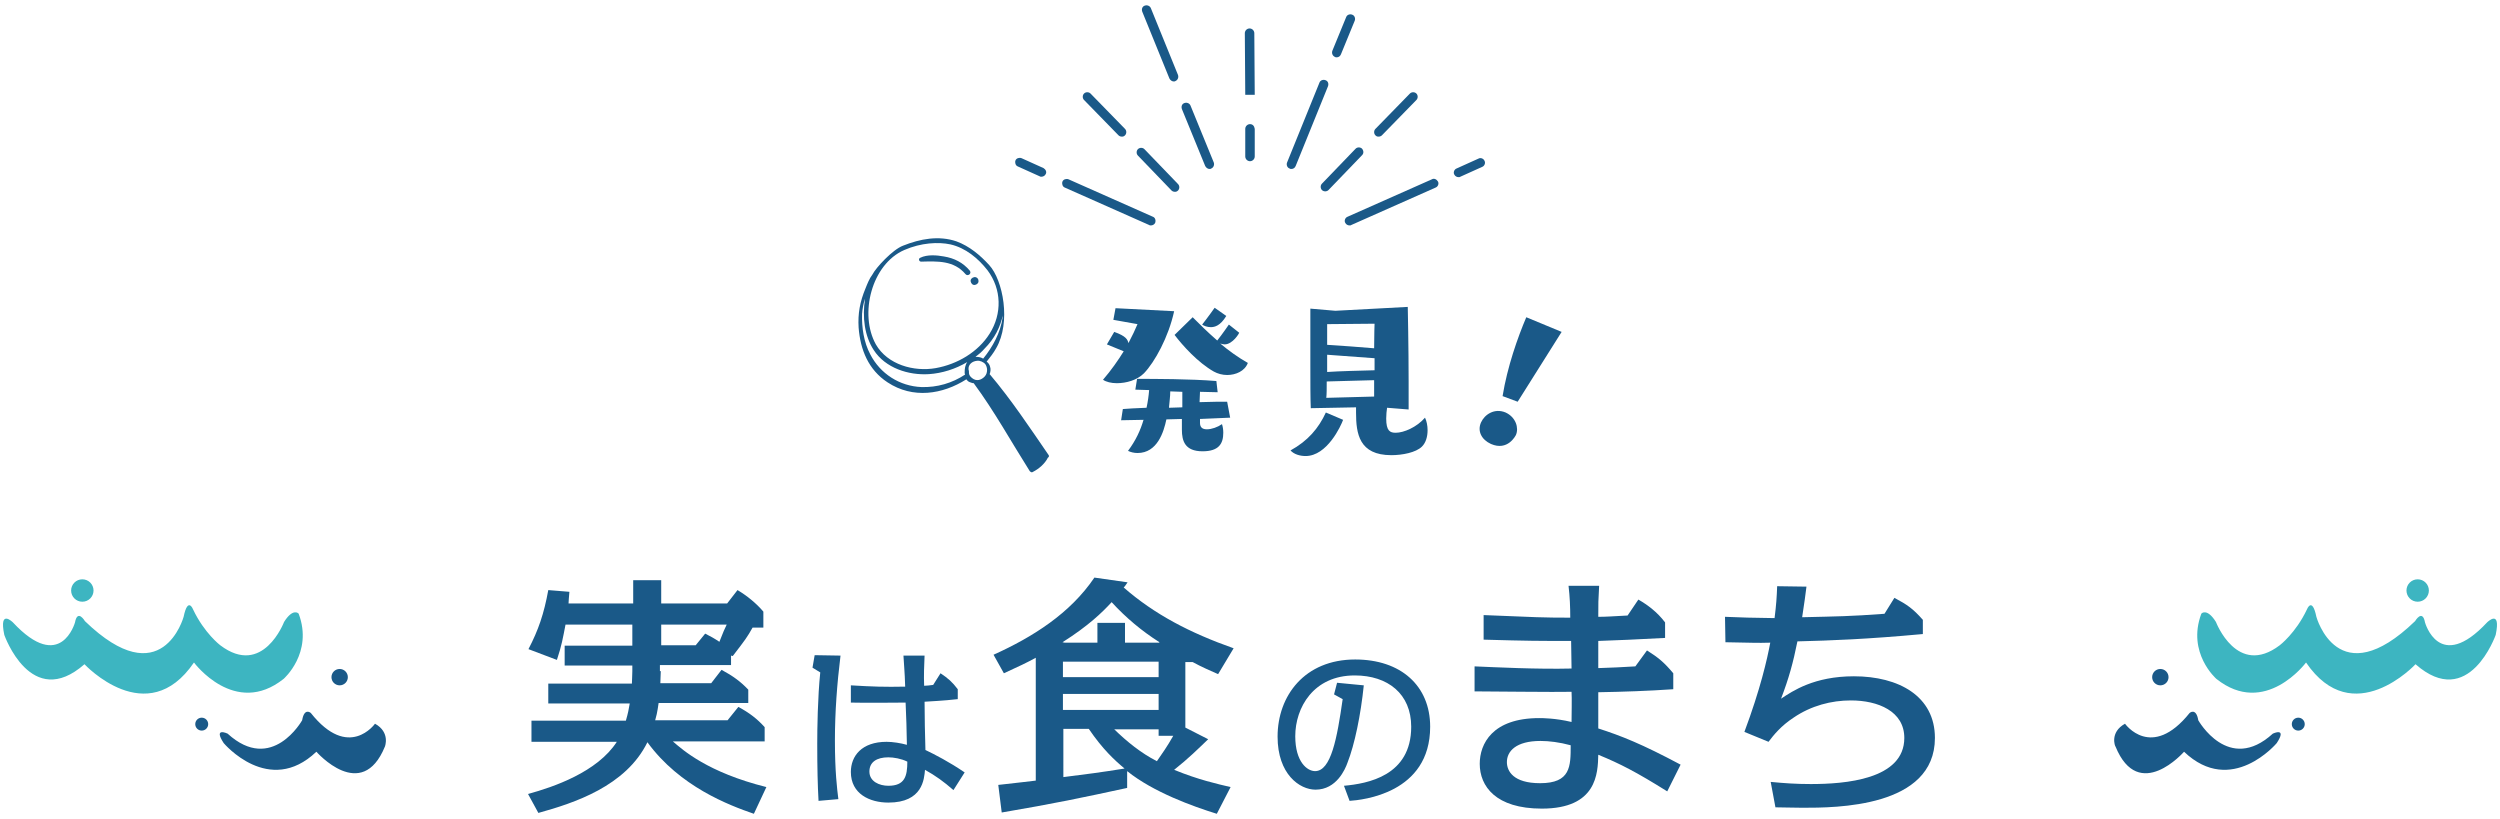 <?xml version="1.0" encoding="utf-8"?>
<!-- Generator: Adobe Illustrator 24.2.1, SVG Export Plug-In . SVG Version: 6.00 Build 0)  -->
<svg version="1.1" id="レイヤー_2" xmlns="http://www.w3.org/2000/svg" xmlns:xlink="http://www.w3.org/1999/xlink" x="0px"
	 y="0px" viewBox="0 0 580 190" style="enable-background:new 0 0 580 190;" xml:space="preserve">
<style type="text/css">
	.st0{fill:#1A5988;}
	.st1{fill-rule:evenodd;clip-rule:evenodd;fill:#1A5988;}
	.st2{fill-rule:evenodd;clip-rule:evenodd;fill:#3DB5C1;}
</style>
<g>
	<g>
		<g>
			<path class="st0" d="M243.3,105.6c-4.4-6.4-8.7-12.9-13.7-18.8c0.2-0.5,0.3-1.2,0.1-1.7c-0.1-0.5-0.4-0.9-0.8-1.2
				c0.8-1,1.6-2,2.2-3.1c3.5-6,1.6-15.8-1.6-19.3c-2.1-2.3-4.6-4.4-7.6-5.5c-4.1-1.4-8.4-0.6-12.4,1c-2.4,0.9-6.3,5.1-7.1,6.7
				c-0.7,0.9-1.2,2.2-1.6,3.2c-1.3,3.1-1.8,5.9-1.6,9.1c0.4,5.2,2.3,9.8,6.7,12.7c5.9,3.9,12.8,2.8,18.3-0.7
				c0.2,0.3,0.5,0.6,0.9,0.7c0.3,0.1,0.5,0.2,0.8,0.2c4.8,6.5,8.7,13.6,13,20.4c0.2,0.2,0.5,0.4,0.7,0.2c1.4-0.7,2.8-1.9,3.5-3.3
				C243.4,106,243.4,105.8,243.3,105.6z M232.6,73.7c-0.5,3.5-2.3,6.8-4.5,9.5c-0.5-0.3-1-0.4-1.6-0.4c-0.1,0-0.2,0-0.2,0
				c0.8-0.6,1.5-1.2,2.1-1.9c2.3-2.3,3.7-5,4.3-8C232.6,73.2,232.6,73.4,232.6,73.7z M209.8,58c3.9-1.7,7.9-1.9,10.7-1.3
				c3.5,0.8,6.4,3.2,8.6,6c3.3,4.4,3.4,10.1,0.5,14.7c-2.7,4.3-7.5,7.1-12.5,8c-5.1,0.9-11.2-0.8-13.9-5.5
				C199.3,72.9,202.2,61.3,209.8,58z M223.8,86.4c0,0.2,0,0.3,0.1,0.5c-3,2-6.5,3-10.1,2.9c-5.1-0.2-9.6-3.1-11.9-7.6
				c-1.5-2.8-2-6.2-1.9-9.4c0.1-1.2,0.3-2.4,0.7-3.5c-0.7,4.3-0.1,8.7,2,11.9c2.7,4.2,8.1,5.9,12.8,5.6c3.1-0.2,6.2-1.2,8.9-2.8
				C223.9,84.7,223.8,85.6,223.8,86.4z M228.4,87.4c-0.7,0.7-1.8,1.2-2.9,0.3c-0.5-0.4-0.7-0.8-0.7-1.2c0-0.3,0-0.5-0.1-0.8
				c-0.1-1.1,0.8-1.9,2-2c0.6-0.1,1.5,0.3,1.9,0.8c0.2,0.3,0.4,0.8,0.4,1.3C229,86.3,228.9,86.9,228.4,87.4z"/>
			<path class="st0" d="M225,62.8c-1.6-1.9-3.6-2.9-6-3.3c-1.6-0.3-3.9-0.5-5.5,0.3c-0.5,0.2-0.3,0.9,0.2,0.9
				c3.8-0.1,7.6-0.3,10.3,2.9C224.5,64.2,225.5,63.5,225,62.8z"/>
			<path class="st0" d="M226,64.3c-0.5,0.1-0.9,0.5-0.8,1s0.5,0.9,1,0.8c0.5-0.1,0.9-0.5,0.8-1C227,64.6,226.5,64.2,226,64.3z"/>
		</g>
		<g>
			<path class="st0" d="M256.8,79.9l1.7-2.9c2.8,1,3.1,1.8,3.3,2.6c0.9-1.7,1.6-3.2,2.1-4.4l-5.6-1l0.5-2.7l13.6,0.7
				c-1.3,6-4.5,11.8-7,14.4c-1.6,1.6-4.1,2.3-6.3,2.3c-1.3,0-2.5-0.3-3.2-0.8c1.9-2.2,3.5-4.5,4.8-6.6L256.8,79.9z M278.4,97.2v0.9
				c0,0.9,0.4,1.5,1.6,1.5c1.1,0,2.5-0.5,3.5-1.2c0.2,0.6,0.3,1.3,0.3,2c0,2.5-1,4.3-4.8,4.3c-4.1,0-4.8-2.4-4.8-5v-2.5l-3.6,0.1
				c-0.6,2.9-2.1,7.8-6.7,7.8c-0.8,0-1.6-0.2-2.2-0.5c1.8-2.4,2.9-4.8,3.6-7.2l-5.2,0.1l0.4-2.6c1-0.1,3.1-0.2,5.5-0.3
				c0.3-1.4,0.5-2.8,0.6-4.1l-3.2-0.1l0.4-2.5c3.8,0,12.4,0,18.4,0.5l0.3,2.6l-4.1-0.1l-0.1,2.4c1.4,0,2.9-0.1,4.1-0.1
				c0.9,0,1.7,0,2.3,0l0.7,3.7L278.4,97.2z M274.3,94.5c0-1.3,0-2.5,0-3.6l-2.8-0.1c0,1.2-0.2,2.5-0.3,3.8L274.3,94.5z M287.5,77.2
				c0,0.1-1.5,2.7-3.4,2.7c-0.3,0-0.6-0.1-1-0.2c1.9,1.6,4.1,3.2,6.4,4.5c-0.7,1.9-2.8,2.8-4.8,2.8c-1.1,0-2.2-0.3-3.1-0.8
				c-3.7-2.1-7.2-6-9.1-8.5l4.2-4.1c1.5,1.5,3.4,3.4,5.7,5.4c1.2-1.5,2.7-3.7,2.7-3.7L287.5,77.2z M284.5,73.3
				c-1.4,2.3-2.7,2.6-3.6,2.6c-0.8,0-1.6-0.3-2-0.6c1.2-1.5,2.9-3.9,2.9-3.9L284.5,73.3z"/>
			<path class="st0" d="M311.6,97.4c-0.5,1.4-3.7,8.4-8.7,8.4c-1.3,0-2.7-0.4-3.5-1.3c4-2.2,6.5-5.1,8.2-8.8L311.6,97.4z
				 M321.8,94.6c-0.1,0.7-0.2,1.6-0.2,2.5c0,2.9,0.9,3.3,2.2,3.3c1.9,0,4.9-1.3,6.8-3.5c0.4,0.8,0.6,1.9,0.6,2.9
				c0,1.5-0.4,2.9-1.3,3.8c-1.4,1.4-4.6,2-7.1,2c-7.5,0-8.2-5-8.2-9.9v-1.2c-4.5,0.1-10,0.2-10.5,0.2c-0.1-2.2-0.1-6.3-0.1-10.5
				c0-6.3,0-12.6,0-12.6l5.8,0.5l16.8-0.9c0,0,0.2,9.3,0.2,17.4c0,2.3,0,4.5,0,6.4L321.8,94.6z M307.8,88.5c0,1.6,0,3-0.1,3.8
				l11.1-0.3c0-0.8,0-2.2,0-3.8L307.8,88.5z M318.8,83.1l-10.9-0.8c0,1.3,0,2.7,0,4c2.9-0.2,7.4-0.3,11-0.4V83.1z M307.9,75.2v4.8
				c3,0.2,7.6,0.5,10.9,0.8c0-3.2,0.1-5.7,0.1-5.7L307.9,75.2z"/>
			<path class="st0" d="M345.9,103c-2.2-1-3.2-3-2.3-5c0.8-1.8,3.1-3.4,5.7-2.3c2.4,1.1,3.1,3.6,2.4,5.2
				C351.6,101.1,349.8,104.7,345.9,103z M348.6,91.9c1.1-6.8,3.5-13.6,5.5-18.3l8.2,3.4l-10.2,16.2L348.6,91.9z"/>
		</g>
	</g>
	<g>
		<path class="st0" d="M267.5,50.3l-19.6-8.7c-0.5-0.2-1.2,0-1.4,0.5c-0.2,0.5,0,1.2,0.5,1.4l19.6,8.7c0.1,0.1,0.3,0.1,0.4,0.1
			c0.4,0,0.8-0.2,1-0.6C268.2,51.1,268,50.5,267.5,50.3z"/>
		<path class="st0" d="M242.1,39l-5.1-2.3c-0.5-0.2-1.2,0-1.4,0.5c-0.2,0.5,0,1.2,0.5,1.4l5.1,2.3c0.1,0.1,0.3,0.1,0.4,0.1
			c0.4,0,0.8-0.2,1-0.6C242.9,39.9,242.6,39.3,242.1,39z"/>
		<path class="st0" d="M265.5,34.6c-0.4-0.4-1.1-0.4-1.5,0c-0.4,0.4-0.4,1.1,0,1.5l7.8,8.1c0.2,0.2,0.5,0.3,0.8,0.3
			c0.3,0,0.5-0.1,0.7-0.3c0.4-0.4,0.4-1.1,0-1.5L265.5,34.6z"/>
		<path class="st0" d="M259.5,31.4c0.2,0.2,0.5,0.3,0.8,0.3c0.3,0,0.5-0.1,0.7-0.3c0.4-0.4,0.4-1.1,0-1.5l-8-8.2
			c-0.4-0.4-1.1-0.4-1.5,0c-0.4,0.4-0.4,1.1,0,1.5L259.5,31.4z"/>
		<path class="st0" d="M332.2,41.6l-19.6,8.7c-0.5,0.2-0.8,0.9-0.5,1.4c0.2,0.4,0.6,0.6,1,0.6c0.1,0,0.3,0,0.4-0.1l19.6-8.7
			c0.5-0.2,0.8-0.9,0.5-1.4C333.3,41.6,332.7,41.3,332.2,41.6z"/>
		<path class="st0" d="M344.4,37.3c-0.2-0.5-0.9-0.8-1.4-0.5l-5.1,2.3c-0.5,0.2-0.8,0.9-0.5,1.4c0.2,0.4,0.6,0.6,1,0.6
			c0.1,0,0.3,0,0.4-0.1l5.1-2.3C344.4,38.5,344.7,37.8,344.4,37.3z"/>
		<path class="st0" d="M316,34.5c-0.4-0.4-1.1-0.4-1.5,0l-7.8,8.1c-0.4,0.4-0.4,1.1,0,1.5c0.2,0.2,0.5,0.3,0.7,0.3
			c0.3,0,0.6-0.1,0.8-0.3L316,36C316.4,35.6,316.4,35,316,34.5z"/>
		<path class="st0" d="M319.8,31.7c0.3,0,0.6-0.1,0.8-0.3l8-8.2c0.4-0.4,0.4-1.1,0-1.5c-0.4-0.4-1.1-0.4-1.5,0l-8,8.2
			c-0.4,0.4-0.4,1.1,0,1.5C319.3,31.6,319.5,31.7,319.8,31.7z"/>
		<path class="st0" d="M307.5,18.6c-0.5-0.2-1.2,0-1.4,0.6l-7.5,18.5c-0.2,0.5,0,1.2,0.6,1.4c0.1,0.1,0.3,0.1,0.4,0.1
			c0.4,0,0.8-0.2,1-0.7l7.5-18.5C308.3,19.4,308.1,18.8,307.5,18.6z"/>
		<path class="st0" d="M309.7,13.2c0.1,0.1,0.3,0.1,0.4,0.1c0.4,0,0.8-0.2,1-0.7l3.2-7.8c0.2-0.5,0-1.2-0.6-1.4
			c-0.5-0.2-1.2,0-1.4,0.6l-3.2,7.8C308.9,12.4,309.2,13,309.7,13.2z"/>
		<path class="st0" d="M276.2,24.5c-0.2-0.5-0.8-0.8-1.4-0.6s-0.8,0.8-0.6,1.4l5.4,13.2c0.2,0.4,0.6,0.7,1,0.7c0.1,0,0.3,0,0.4-0.1
			c0.5-0.2,0.8-0.8,0.6-1.4L276.2,24.5z"/>
		<path class="st0" d="M271.3,18.2c0.2,0.4,0.6,0.7,1,0.7c0.1,0,0.3,0,0.4-0.1c0.5-0.2,0.8-0.8,0.6-1.4L267,1.9
			c-0.2-0.5-0.8-0.8-1.4-0.6s-0.8,0.8-0.6,1.4L271.3,18.2z"/>
		<path class="st0" d="M290,28.8C290,28.8,290,28.8,290,28.8c-0.6,0-1.1,0.5-1.1,1.1l0,6.4c0,0.6,0.5,1.1,1.1,1.1c0,0,0,0,0,0
			c0.6,0,1.1-0.5,1.1-1.1l0-6.4C291,29.2,290.6,28.8,290,28.8z"/>
		<path class="st0" d="M290,22L290,22L290,22z"/>
		<path class="st0" d="M290,22l1.1,0c0,0-0.1-14.2-0.1-14.3c0-0.6-0.5-1.1-1.1-1.1c0,0,0,0,0,0c-0.6,0-1.1,0.5-1.1,1.1
			c0,0,0.1,14.3,0.1,14.3L290,22L290,22z"/>
	</g>
	<g>
		<g>
			<path class="st1" d="M493,167.9c0,0,6.1,8.6,15-2.5c0,0,1.5-1.3,2,1.7c0,0,7,12.5,17.3,3.1c0,0,3.4-1.6,0.9,2.2
				c0,0-10.5,12.5-21.5,2c0,0-10.5,12-15.9-1.2C490.7,173.2,489.4,169.9,493,167.9z"/>
			<path class="st2" d="M514.1,144.3c0,0,4.9,12.9,14.8,5.4c0,0,3.7-2.8,6.3-8.3c0,0,1.2-3.1,2.2,1.7c0,0,5,18.3,22.9,1
				c0,0,1.7-2.9,2.3,0.3c0,0,3.3,11.9,14.4,0c0,0,3.3-3.3,2,2.9c0,0-6.2,17.7-18.6,6.8c0,0-14.5,15.6-25.4-0.4
				c0,0-9.5,12.8-20.8,3.8c0,0-6.9-6-3.5-15.1C510.8,142.2,512.1,141.1,514.1,144.3z"/>
			<circle class="st1" cx="501.2" cy="157.1" r="1.9"/>
			<circle class="st1" cx="533.2" cy="168" r="1.5"/>
			<circle class="st2" cx="560.9" cy="137" r="2.6"/>
		</g>
		<g>
			<path class="st1" d="M87,167.9c0,0-6.1,8.6-14.9-2.5c0,0-1.5-1.3-2,1.7c0,0-7,12.5-17.3,3.1c0,0-3.4-1.6-0.9,2.2
				c0,0,10.5,12.5,21.5,2c0,0,10.5,12,15.9-1.2C89.3,173.2,90.6,169.9,87,167.9z"/>
			<path class="st2" d="M65.9,144.3c0,0-4.9,12.9-14.8,5.4c0,0-3.7-2.8-6.3-8.3c0,0-1.2-3.1-2.2,1.7c0,0-5,18.3-22.9,1
				c0,0-1.7-2.9-2.3,0.3c0,0-3.3,11.9-14.4,0c0,0-3.3-3.3-2,2.9c0,0,6.2,17.7,18.6,6.8c0,0,14.5,15.6,25.4-0.4
				c0,0,9.5,12.8,20.8,3.8c0,0,6.9-6,3.5-15.1C69.2,142.2,67.9,141.1,65.9,144.3z"/>
			<circle class="st1" cx="78.8" cy="157.1" r="1.9"/>
			<circle class="st1" cx="46.8" cy="168" r="1.5"/>
			<circle class="st2" cx="19.1" cy="137" r="2.6"/>
		</g>
	</g>
	<g>
		<path class="st0" d="M153.3,155.7c0,0.9-0.1,1.8-0.1,2.8H165l2.4-3.1c2.6,1.4,4.4,2.7,6.2,4.6v3.1h-20.8c-0.1,0.4-0.2,2-0.8,4
			h16.8l2.5-3.1c2.6,1.4,4.4,2.8,6.1,4.7v3.3h-21.3c2.3,2,8.1,7.2,21.7,10.6l-2.9,6.2c-5.8-2-17.2-6.3-24.7-16.6
			c-5,10.2-17,14.1-25.3,16.4l-2.4-4.4c5.9-1.6,16.1-5.1,20.6-12.1h-19.8v-4.9h21.9c0.5-1.7,0.7-2.8,0.9-4h-18.9v-4.6h19.4
			c0-0.4,0.1-2,0.1-2.9v-1.3h-15.7v-4.6h15.7v-4.9h-15.5c-0.6,3.1-0.9,4.9-2,8.2l-6.6-2.5c2.3-4.4,3.6-8.2,4.6-13.7l4.9,0.4
			c-0.1,1.5-0.2,2-0.2,2.7h15v-5.4h6.5v5.4h15.3l2.4-3.1c2.2,1.3,4.4,3.1,6,5v3.7h-2.5c-1.3,2.3-1.6,2.7-4.6,6.6l-0.4-0.1v2.2h-16.5
			V155.7z M153.3,149.7h8.1l2.2-2.7c1.2,0.6,2.1,1.1,3.3,1.9c0.9-2.3,1.2-3,1.7-4h-15.2V149.7z"/>
		<path class="st0" d="M195,152.1c-0.8,6.5-1.3,13.1-1.3,19.7c0,7.2,0.5,11.2,0.8,13.6l-4.6,0.4c-0.2-3.6-0.3-7.6-0.3-13.3
			c0-3.3,0.1-10.7,0.7-16.5l-1.8-1.1l0.5-2.9L195,152.1z M214.5,152.1c-0.1,2.2-0.2,4.7-0.1,7c0.5,0,1.4-0.1,2.1-0.2l1.7-2.7
			c1.8,1.2,2.7,2,4,3.7v2.3c-3.5,0.4-6.4,0.5-7.7,0.6c0,3.7,0.1,7.5,0.2,11.2c2.1,1,5.6,2.8,9.1,5.2l-2.6,4.1
			c-2.3-2-4.1-3.3-6.6-4.7c-0.2,2.1-0.5,7.6-8.5,7.6c-4.3,0-8.7-2-8.7-7.1c0-3.7,2.5-7,8.3-7c1.4,0,3.3,0.3,4.7,0.7
			c0-1.6-0.2-8.4-0.3-9.8c-2.4,0-8.9,0.1-12.7,0V159c5,0.3,7.8,0.4,12.6,0.3c-0.1-3.6-0.3-5.1-0.4-7.2H214.5z M206.1,175.7
			c-2.7,0-4.4,1.1-4.4,3.3c0,2.3,2.3,3.3,4.4,3.3c3.8,0,4.4-2.2,4.4-5.6C209.1,176,207.3,175.7,206.1,175.7z"/>
		<path class="st0" d="M282.3,188.8c-5.5-1.7-14.7-5-20.8-9.9v3.9c-10.6,2.3-16.8,3.6-29.1,5.7l-0.8-6.4c5.5-0.6,6.9-0.8,8.7-1
			v-28.5c-2,1.1-3.9,2-7.4,3.6l-2.4-4.3c9.1-4.1,17.8-9.6,23.4-17.9l7.7,1.1c-0.6,0.9-0.7,1-0.9,1.2c7.1,6.2,15.3,10.5,25.5,14.1
			l-3.6,6c-1.8-0.8-3.7-1.6-5.9-2.8h-1.7v15.2l5.3,2.7c-2.4,2.3-4.5,4.4-7.9,7.1c5.6,2.3,10.1,3.3,13.1,4L282.3,188.8z M254.6,149.1
			v-4.6h6.4v4.6h7.9l0.1-0.1c-4.1-2.6-7.8-5.7-11.1-9.3c-2.2,2.4-5.4,5.5-11.4,9.3l0.5,0.1H254.6z M246.6,153.5v3.6h22.2v-3.6H246.6
			z M268.8,164.8V161h-22.2v3.7H268.8z M246.6,180.3c5.6-0.7,8.7-1.1,14.3-2c-2.3-1.9-5.1-4.5-8.3-9.2h-5.9V180.3z M268.8,170.6
			v-1.4h-10.3c3,2.9,6.2,5.5,9.9,7.4c1.1-1.6,2.4-3.4,3.8-5.9H268.8z"/>
		<path class="st0" d="M311.8,182.3c5.5-0.5,15.6-2.3,15.6-13.7c0-7.6-5.4-11.9-13.1-11.9c-9.6,0-13.8,7.5-13.8,14.1
			c0,6,2.8,8.1,4.6,8.1c3.7,0,5.1-7.6,6.4-16.7l-2-1.1l0.7-2.7l6.2,0.6c-0.7,6.8-2.1,13.7-3.8,18c-0.5,1.4-2.5,6.2-7.4,6.2
			c-3.7,0-8.8-3.6-8.8-12.3c0-9.5,6.3-17.9,18-17.9c10.6,0,17.4,6.1,17.4,15.6c0,15.5-15.8,17-18.7,17.2L311.8,182.3z"/>
		<path class="st0" d="M371,135.9c-0.2,3.5-0.2,3.9-0.2,7.2c1.8,0,3-0.1,6.8-0.3l2.5-3.7c2.1,1.2,4.4,2.9,6.2,5.3v3.6
			c-7.7,0.4-9.9,0.5-15.5,0.7v6.3c3-0.1,5.5-0.2,8.6-0.4l2.7-3.7c2.7,1.7,4,2.8,6.1,5.3v3.7c-5.8,0.4-11.6,0.6-17.4,0.7v8.4
			c5.3,1.7,10.1,3.6,19.1,8.4l-3.1,6.2c-7.2-4.5-10.9-6.4-16-8.5c-0.1,4.3-0.3,12.5-13.1,12.5c-10.7,0-14.4-5.2-14.4-10.4
			c0-4.6,2.9-10.6,13.8-10.6c0.7,0,3.7,0,7.5,0.9c0-1.1,0.1-5.9,0-7c-3.6,0.1-19.3-0.1-22.5-0.1v-5.8c4.8,0.2,14.6,0.7,22.5,0.5
			c0-1-0.1-5.5-0.1-6.4c-7.7,0-9.7,0-20.3-0.3v-5.7c12.2,0.5,13.6,0.6,20.1,0.6c0-2.4-0.1-4.9-0.4-7.4H371z M357.4,171.9
			c-5.7,0-7.8,2.4-7.8,4.9c0,2.1,1.5,4.9,7.7,4.9c7.1,0,7.1-3.9,7.1-8.8C361.8,172.2,359.4,171.9,357.4,171.9z"/>
		<path class="st0" d="M419.1,136.1c-0.3,2.3-0.4,3.2-1,7.1c8.3-0.2,11-0.2,19.1-0.8l2.3-3.7c3,1.6,4.3,2.5,6.6,5.1v3.3
			c-13,1.2-21.2,1.5-29.1,1.7c-1,5-2,8.6-3.8,13.3c2.7-1.8,7.7-5.2,16.9-5.2c10.4,0,18.8,4.6,18.8,14.3c0,16.2-23.1,16.2-30.7,16.2
			c-2.3,0-4.8-0.1-6.3-0.1l-1.1-5.9c3.1,0.3,5.8,0.5,9.3,0.5c7.8,0,21.7-1,21.7-10.7c0-6.2-6.1-8.7-12.4-8.7c-4.5,0-9.2,1.2-13.3,4
			c-2.9,1.9-4.6,4-5.8,5.6l-5.6-2.3c3.7-9.9,5.3-16.9,6-20.7c-3.3,0.1-4,0-10.4-0.1l-0.1-5.9c4.9,0.2,5.2,0.2,11.5,0.3
			c0.4-3.2,0.5-4.8,0.6-7.4L419.1,136.1z"/>
	</g>
</g>
</svg>
